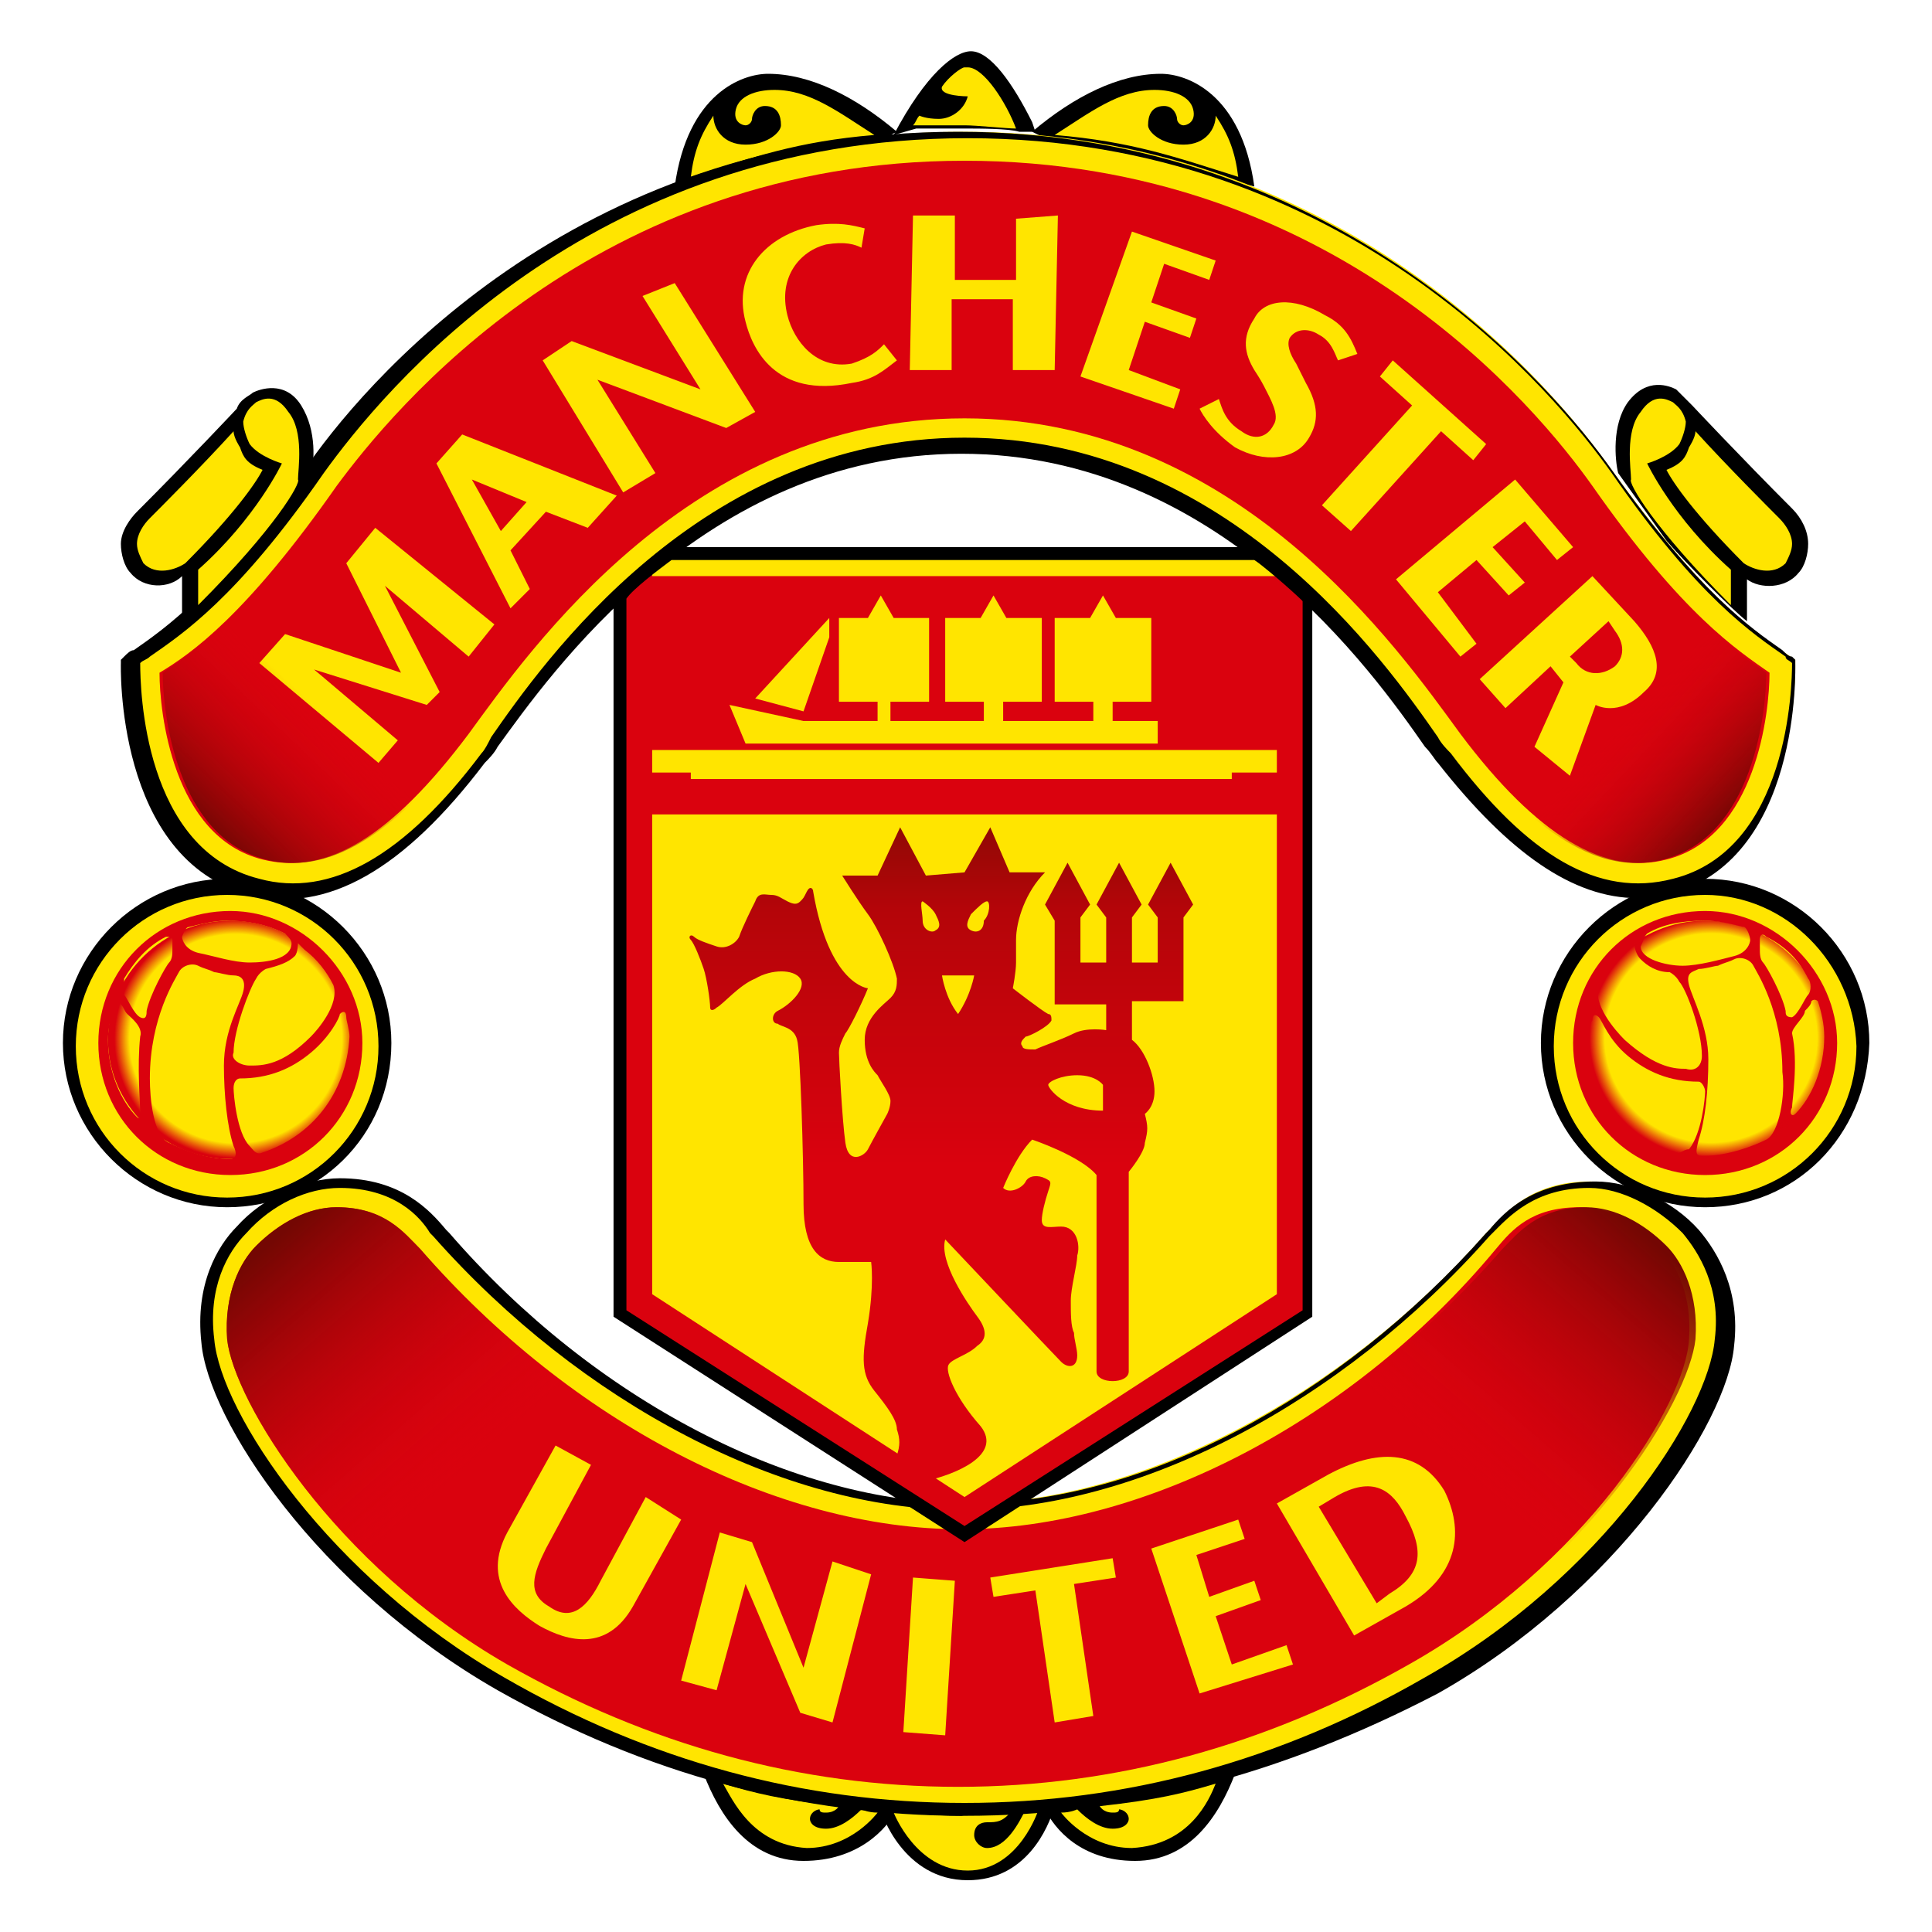 <?xml version="1.0" encoding="utf-8"?>
<!-- Generator: Adobe Illustrator 23.1.0, SVG Export Plug-In . SVG Version: 6.00 Build 0)  -->
<svg version="1.1" id="Layer_1" xmlns="http://www.w3.org/2000/svg" xmlns:xlink="http://www.w3.org/1999/xlink" x="0px" y="0px"
	 width="60px" height="60px" viewBox="0 0 60 60" style="enable-background:new 0 0 60 60;" xml:space="preserve">
<style type="text/css">
	.st0{fill:#FFE500;}
	.st1{fill:#DA020E;}
	.st2{clip-path:url(#SVGID_2_);}
	.st3{fill:url(#path7506_1_);}
	.st4{fill:url(#path39821_1_);}
	.st5{fill:url(#path39847_1_);}
	.st6{fill:url(#path39878_1_);}
	.st7{fill:url(#path39888_1_);}
	.st8{fill:url(#path39854_1_);}
	.st9{fill:url(#path39874_1_);}
</style>
<g id="layer1" transform="translate(-330.946, -277.008)">
	<path id="path22" d="M363.7,333.1c-0.2,0.7-0.9,2.3-2.7,2.3c-2,0-2.7-2.1-2.7-2.2l-0.1-0.2c0,0,1.7,0.1,2.7,0.1
		c0.9,0,2.5-0.1,2.8-0.1L363.7,333.1L363.7,333.1z"/>
	<path id="path26" d="M368.9,332l0.4,0.1c-0.5,1.3-1.4,2.7-3.1,2.7c-1.7,0-2.5-1-2.8-1.6l-0.3-0.2C363.1,333,366,332.9,368.9,332"/>
	<path id="path30" d="M353.2,332l-0.4,0.1c0.5,1.3,1.4,2.7,3.1,2.7c1.7,0,2.6-1,2.9-1.6l0.2-0.2C359,333,356.1,332.9,353.2,332"/>
	<path id="path34" class="st0" d="M362.4,333.2c-0.3,0.4-0.5,0.4-0.8,0.4c-0.2,0-0.4,0.1-0.4,0.4c0,0.2,0.2,0.4,0.4,0.4
		c0.6,0,1-0.8,1.2-1.2c0,0,0.3,0,0.4,0c0,0-0.6,1.9-2.2,1.9c-1.6,0-2.3-1.8-2.3-1.8s1.4,0.1,2.1,0.1
		C361.7,333.2,362.2,333.2,362.4,333.2"/>
	<path id="path890" class="st0" d="M353.4,332.4c1,0.3,1.8,0.5,3.6,0.7c0,0-0.1,0.2-0.4,0.2c-0.1,0-0.2,0-0.2-0.1
		c-0.1,0-0.3,0.1-0.3,0.3c0,0.1,0.1,0.3,0.5,0.3c0.4,0,0.8-0.3,1.1-0.6c0,0,0.2,0.1,0.5,0.1c0,0-0.8,1.1-2.2,1.1
		C354.3,334.3,353.7,332.9,353.4,332.4"/>
	<g id="path1322">
		<path class="st0" d="M360.9,323.7c5.6,0,11.9-3.5,16.2-8.4c0.5-0.5,1.3-1.6,3.2-1.6c1.9,0,4.4,1.7,4.1,4.9
			c-0.2,2.3-3.5,7.5-9.1,10.7c-5.6,3.2-10.8,3.9-14.4,3.9c-3.6,0-8.8-0.7-14.4-3.9c-5.6-3.2-8.9-8.4-9.1-10.7
			c-0.3-3.2,2.2-4.9,4.1-4.9c1.9,0,2.7,1,3.2,1.6C349,320.3,355.3,323.7,360.9,323.7L360.9,323.7z"/>
		<path d="M360.9,333.4c-5.1,0-9.9-1.3-14.5-3.9c-5.6-3.2-9-8.4-9.2-10.8c-0.2-1.8,0.5-3,1.1-3.6c0.8-0.9,2.1-1.5,3.2-1.5
			c1.9,0,2.8,1,3.3,1.6l0.1,0.1c4.5,5.2,10.7,8.4,16.1,8.4c5.4,0,11.5-3.2,16.1-8.4l0.1-0.1c0.5-0.6,1.4-1.5,3.3-1.5
			c1.1,0,2.4,0.6,3.2,1.5c0.6,0.7,1.3,1.9,1.1,3.6c-0.2,2.4-3.7,7.7-9.2,10.8C370.8,332.1,366,333.4,360.9,333.4z M341.5,313.9
			c-1,0-2.1,0.5-2.9,1.4c-0.6,0.6-1.2,1.7-1,3.3c0.2,2.3,3.6,7.4,9,10.5c4.5,2.6,9.3,3.9,14.3,3.9c5,0,9.8-1.3,14.3-3.9
			c5.5-3.1,8.8-8.2,9-10.5c0.2-1.6-0.5-2.7-1-3.3c-0.8-0.8-1.9-1.4-2.9-1.4c-1.7,0-2.5,0.9-3,1.4l-0.1,0.1
			c-4.6,5.2-10.9,8.5-16.4,8.5c-5.5,0-11.8-3.3-16.4-8.5l-0.1-0.1C344,314.8,343.2,313.9,341.5,313.9z"/>
	</g>
	<path id="path1326" class="st1" d="M360.8,324.5c-5.7,0-12.1-3.3-16.8-8.7c-0.5-0.5-1.1-1.3-2.6-1.3c-0.9,0-1.8,0.5-2.5,1.2
		c-0.5,0.5-1,1.5-0.9,2.9c0.2,1.9,3.3,7,8.7,10.1c4.4,2.5,9.1,3.8,14,3.8c4.9,0,9.6-1.3,14-3.8c5.5-3.1,8.6-8.1,8.7-10.1
		c0.1-1.4-0.4-2.3-0.9-2.9c-0.6-0.7-1.6-1.2-2.5-1.2c-1.5,0-2.1,0.7-2.6,1.3C373,321.1,366.5,324.5,360.8,324.5L360.8,324.5z"/>
	<path id="path6226" d="M385.2,296.3l0-1.3c0.4,0.3,1.2,0.3,1.6-0.2c0.2-0.2,0.3-0.6,0.3-0.9c0-0.4-0.2-0.8-0.5-1.1
		c-1.6-1.6-3.1-3.2-3.1-3.2c-0.2-0.2-0.4-0.4-0.5-0.5c-0.2-0.1-0.9-0.4-1.5,0.4c-0.5,0.7-0.4,1.8-0.3,2.2l1.5,2.1
		C383.3,294.5,384.8,296,385.2,296.3"/>
	<path id="path6234" d="M352.3,282.7c1.9-0.7,3.7-1.2,6.1-1.4l0.4-0.2c-1.3-1.1-2.7-1.8-4-1.8c-0.8,0-2.5,0.6-2.9,3.5L352.3,282.7
		L352.3,282.7z"/>
	<path id="path6238" d="M369.5,282.7c-1.9-0.7-3.7-1.2-6.1-1.4l-0.4-0.2c1.3-1.1,2.7-1.8,4-1.8c0.8,0,2.5,0.6,2.9,3.5L369.5,282.7z"
		/>
	<path id="path6246" d="M358.7,281.2c1-1.9,1.9-2.6,2.4-2.6c0.6,0,1.3,1,1.9,2.2l0.1,0.3l-0.5,0c-0.3-0.1-1.3-0.1-1.6-0.1
		c-0.4,0-1.2,0-1.6,0L358.7,281.2L358.7,281.2z"/>
	<path id="path6270" class="st0" d="M351,323.5l-1.4,2.6c-0.4,0.8-0.9,1.3-1.6,0.8c-0.7-0.4-0.5-1-0.1-1.8l1.4-2.6l-1.1-0.6
		l-1.5,2.7c-0.8,1.5,0.2,2.4,1,2.9c0.9,0.5,2.1,0.8,2.9-0.6l1.5-2.7L351,323.5L351,323.5z M369.2,328.7l-0.5-1.5l1.4-0.5l-0.2-0.6
		l-1.4,0.5l-0.4-1.3l1.5-0.5l-0.2-0.6l-2.7,0.9l1.5,4.5l2.9-0.9l-0.2-0.6L369.2,328.7z M372.2,322.8l-1.6,0.9l2.4,4.1l1.6-0.9
		c1.7-1,1.8-2.4,1.2-3.6C375,322,373.7,322,372.2,322.8 M374.6,324.1c0.6,1.1,0.5,1.8-0.5,2.4l-0.4,0.3l-1.8-3l0.5-0.3
		C373.6,322.8,374.2,323.3,374.6,324.1 M361.7,326l0.1,0.6l1.3-0.2l0.6,4.1l1.2-0.2l-0.6-4.1l1.3-0.2l-0.1-0.6L361.7,326L361.7,326z
		 M360.6,326.1l-1.3-0.1l-0.3,4.8l1.3,0.1L360.6,326.1z M356.8,325.5l-0.9,3.3l-1.6-3.9l-1-0.3l-1.2,4.6l1.1,0.3l0.9-3.3l1.7,4
		l1,0.3l1.2-4.6L356.8,325.5L356.8,325.5z"/>
	<path id="path7502" class="st0" d="M350.2,295.4v22.3l10.7,6.9l10.7-6.9l0-22.3c-0.3-0.3-1.1-1-1.6-1.3h-18.2
		C351.3,294.5,350.4,295.2,350.2,295.4z"/>
	<g>
		<defs>
			<path id="SVGID_1_" d="M350.2,295.4v22.3l10.7,6.9l10.7-6.9l0-22.3c-0.3-0.3-1.1-1-1.6-1.3h-18.2
				C351.3,294.5,350.4,295.2,350.2,295.4z"/>
		</defs>
		<clipPath id="SVGID_2_">
			<use xlink:href="#SVGID_1_"  style="overflow:visible;"/>
		</clipPath>
		<g id="path41110" class="st2">
			<polygon class="st1" points="360.9,325.8 349.2,318.3 349.2,286.3 351.2,286.3 351.2,317.2 360.9,323.5 370.6,317.2 370.6,286.4 
				372.6,286.4 372.5,318.3 			"/>
		</g>
	</g>
	
		<linearGradient id="path7506_1_" gradientUnits="userSpaceOnUse" x1="691.314" y1="34.45" x2="691.314" y2="23.82" gradientTransform="matrix(1 0 0 -1 -330.946 337.008)">
		<stop  offset="0" style="stop-color:#8F0904"/>
		<stop  offset="0.25" style="stop-color:#B40509"/>
		<stop  offset="1" style="stop-color:#DA020E"/>
	</linearGradient>
	<path id="path7506" class="st3" d="M365.2,311.5v-0.8c0,0-0.2-0.3-0.8-0.3c-0.5,0-0.9,0.2-0.9,0.3
		C363.5,310.8,364,311.5,365.2,311.5 M360.9,304.1l0.8-1.4l0.6,1.4h1.1c-0.6,0.6-0.9,1.5-0.9,2.1v0.7c0,0.3-0.1,0.8-0.1,0.8
		s0.9,0.7,1.1,0.8c0.1,0,0.1,0.1,0.1,0.2c-0.1,0.2-0.7,0.5-0.8,0.5c-0.1,0.1-0.2,0.2-0.1,0.3c0,0.1,0.2,0.1,0.4,0.1
		c0.2-0.1,0.8-0.3,1.2-0.5c0.4-0.2,1-0.1,1-0.1v-0.8h-1.6v-2.6l-0.3-0.5l0.7-1.3l0.7,1.3l-0.3,0.4v1.4h0.8v-1.4l-0.3-0.4l0.7-1.3
		l0.7,1.3l-0.3,0.4v1.4h0.8v-1.4l-0.3-0.4l0.7-1.3l0.7,1.3l-0.3,0.4l0,2.6h-1.6v1.2c0.4,0.3,0.7,1.1,0.7,1.6c0,0.5-0.3,0.7-0.3,0.7
		c0.1,0.4,0.1,0.5,0,0.9c0,0.3-0.5,0.9-0.5,0.9v6.2c0,0.4-1,0.4-1,0v-6.1c-0.5-0.6-2-1.1-2-1.1c-0.5,0.5-0.9,1.5-0.9,1.5
		c0.2,0.2,0.6,0,0.7-0.2c0.1-0.2,0.4-0.2,0.6-0.1c0.2,0.1,0.2,0.1,0.1,0.4c-0.1,0.3-0.2,0.7-0.2,0.9c0,0.3,0.3,0.2,0.6,0.2
		c0.5,0,0.6,0.6,0.5,0.9c0,0.3-0.2,1-0.2,1.4c0,0.4,0,0.8,0.1,1c0,0.2,0.1,0.5,0.1,0.7c0,0.4-0.3,0.4-0.5,0.2
		c-0.2-0.2-3.6-3.8-3.6-3.8c-0.2,0.7,0.7,2,1,2.4c0.3,0.4,0.3,0.7,0,0.9c-0.3,0.3-0.8,0.4-0.9,0.6c-0.1,0.2,0.2,1,1,1.9
		c0.7,0.9-0.8,1.5-1.7,1.7c-0.9,0.2-0.9-0.4-0.9-0.8c0.1-0.3,0.1-0.5,0-0.8c0-0.3-0.3-0.7-0.7-1.2c-0.4-0.5-0.4-1-0.2-2.1
		c0.2-1.2,0.1-1.9,0.1-1.9s-0.4,0-1,0c-0.6,0-1.1-0.4-1.1-1.8c0-1.4-0.1-4.8-0.2-5.1c-0.1-0.4-0.5-0.4-0.6-0.5c-0.2,0-0.2-0.3,0-0.4
		c0.4-0.2,0.9-0.7,0.7-1c-0.2-0.3-0.9-0.3-1.4,0c-0.5,0.2-1,0.8-1.2,0.9c-0.1,0.1-0.2,0.1-0.2,0c0-0.2-0.1-0.9-0.2-1.2
		c-0.1-0.3-0.3-0.8-0.4-0.9c-0.1-0.1,0-0.2,0.1-0.1c0.1,0.1,0.4,0.2,0.7,0.3c0.3,0.1,0.6-0.1,0.7-0.3c0.1-0.3,0.4-0.9,0.5-1.1
		c0.1-0.3,0.3-0.2,0.5-0.2c0.2,0,0.3,0.1,0.5,0.2c0.2,0.1,0.3,0.1,0.4,0c0.1-0.1,0.1-0.1,0.2-0.3c0.1-0.2,0.2-0.1,0.2,0
		c0.5,2.9,1.7,3,1.7,3c-0.2,0.5-0.6,1.3-0.7,1.4c-0.1,0.2-0.2,0.4-0.2,0.6c0,0.2,0.1,2.1,0.2,2.8c0.1,0.7,0.6,0.4,0.7,0.2
		c0.1-0.2,0.6-1.1,0.6-1.1s0.1-0.2,0.1-0.4c0-0.2-0.3-0.6-0.4-0.8c-0.1-0.1-0.4-0.4-0.4-1.1c0-0.7,0.6-1.1,0.8-1.3
		c0.2-0.2,0.2-0.4,0.2-0.6c-0.1-0.5-0.6-1.6-0.9-2c-0.3-0.4-0.8-1.2-0.8-1.2h1.1l0.7-1.5l0.8,1.5L360.9,304.1L360.9,304.1z
		 M360.7,308.5c0.4-0.6,0.5-1.2,0.5-1.2h-1C360.2,307.3,360.3,308,360.7,308.5 M359.6,305.6c0,0.3,0.3,0.4,0.4,0.3
		c0.2-0.1,0.1-0.3,0-0.5c-0.1-0.2-0.4-0.4-0.4-0.4C359.5,305,359.6,305.4,359.6,305.6 M361.6,305c-0.1,0-0.3,0.2-0.5,0.4
		c-0.1,0.2-0.2,0.4,0,0.5c0.2,0.1,0.4,0,0.4-0.3C361.7,305.4,361.7,305,361.6,305"/>
	<path id="path7932" class="st1" d="M351,301v1.3h19.7V301h-1.5v0.2h-16.8V301H351z"/>
	<path id="path8358" class="st1" d="M351,294.9h19.7v5.4H351V294.9z"/>
	<path id="path8790" class="st0" d="M354.4,298.7l1.5,0.4l0.8-2.3v-0.6L354.4,298.7z M366.9,300.1v-0.7h-1.4v-0.6h1.2v-2.6h-1.1
		l-0.4-0.7l-0.4,0.7h-1.1v2.6h1.2v0.6h-2.8v-0.6h1.2v-2.6h-1.1l-0.4-0.7l-0.4,0.7h-1.1v2.6h1.2v0.6h-2.9v-0.6h1.2v-2.6h-1.1
		l-0.4-0.7l-0.4,0.7H357v2.6h1.2v0.6l-2.3,0l-2.3-0.5l0.5,1.2H366.9L366.9,300.1z"/>
	<path id="path8794" class="st0" d="M352.4,282.5c1.9-0.6,3.3-1.1,5.7-1.3c-1.1-0.7-2-1.4-3.1-1.4c-0.6,0-1.1,0.2-1.2,0.6
		c-0.1,0.4,0.2,0.5,0.3,0.5c0.1,0,0.2-0.1,0.2-0.2c0-0.1,0.1-0.4,0.4-0.4c0.4,0,0.5,0.3,0.5,0.6c0,0.2-0.4,0.6-1.1,0.6
		c-0.7,0-1-0.5-1-0.9C352.7,281.2,352.5,281.7,352.4,282.5"/>
	<path id="path10086" d="M339.1,293.9l1.5-2.1c0.1-0.4,0.2-1.4-0.3-2.2c-0.5-0.8-1.3-0.5-1.5-0.4c-0.1,0.1-0.4,0.2-0.5,0.5
		c0,0-1.5,1.6-3.1,3.2c-0.2,0.2-0.5,0.6-0.5,1c0,0.3,0.1,0.7,0.3,0.9c0.4,0.5,1.2,0.5,1.6,0.1l0,1.3
		C337.1,296,338.6,294.5,339.1,293.9"/>
	<g id="path10094">
		<path class="st0" d="M360.9,290.8c8.8,0,13.8,8.3,14.9,9.7c1.9,2.6,4.3,4.7,7.1,4c4-1,3.8-7,3.8-7c-1-0.7-2.6-1.6-5.7-5.9
			c-3-4.2-9.7-10.5-20.1-10.5c-10.4,0-17.2,6.2-20.1,10.5c-3,4.3-4.7,5.2-5.7,5.9c0,0-0.2,6,3.8,7c2.8,0.7,5.1-1.4,7.1-4
			C347.1,299.1,352.1,290.8,360.9,290.8L360.9,290.8z"/>
		<path d="M381.8,304.9c-2,0-4-1.4-6.2-4.2c-0.1-0.1-0.2-0.3-0.4-0.5c-1.6-2.3-6.4-9.1-14.4-9.1c-8,0-12.8,6.9-14.4,9.1
			c-0.1,0.2-0.3,0.4-0.4,0.5c-2.5,3.3-4.9,4.7-7.3,4.1c-4.2-1.1-4-7.2-4-7.2l0-0.1l0.1-0.1c0.1-0.1,0.2-0.2,0.3-0.2
			c1-0.7,2.6-1.8,5.3-5.6c1.7-2.5,8.3-10.5,20.3-10.5c11.9,0,18.6,8.1,20.3,10.5c2.7,3.8,4.3,4.9,5.3,5.6c0.1,0.1,0.2,0.2,0.3,0.2
			l0.1,0.1l0,0.1c0,0.1,0.2,6.2-4,7.2C382.5,304.8,382.2,304.9,381.8,304.9z M360.9,290.6c8.2,0,13.1,7,14.7,9.3
			c0.1,0.2,0.3,0.4,0.4,0.5c2.4,3.2,4.6,4.5,6.9,3.9c3.6-0.9,3.7-6,3.7-6.7c-0.1-0.1-0.2-0.1-0.2-0.2c-1-0.7-2.7-1.8-5.4-5.7
			c-1.7-2.4-8.2-10.4-20-10.4c-11.8,0-18.2,7.9-20,10.4c-2.7,3.9-4.4,5-5.4,5.7c-0.1,0.1-0.2,0.1-0.3,0.2c0,0.8,0.1,5.8,3.7,6.7
			c2.2,0.6,4.5-0.7,6.9-3.9c0.1-0.1,0.2-0.3,0.3-0.5C347.8,297.6,352.7,290.6,360.9,290.6z"/>
	</g>
	<path id="path10098" class="st1" d="M360.9,290c8.5,0,13.5,7.2,15.4,9.8c2.4,3.2,4.5,4.4,6.4,3.9c2.8-0.7,3.2-4.6,3.2-5.8v0l0,0
		c-1-0.7-2.7-1.8-5.5-5.8c-1.7-2.4-8-10.1-19.5-10.1c-11.5,0-17.8,7.8-19.5,10.1c-2.8,4-4.5,5.2-5.5,5.8l0,0l0,0
		c0,1.2,0.4,5.1,3.2,5.8c2,0.5,4-0.7,6.4-3.9C347.4,297.2,352.4,290,360.9,290"/>
	<path id="path14986" class="st0" d="M356.3,284c-1.6,0.3-2.6,1.5-2.2,3c0.2,0.8,0.9,2.4,3.3,1.9c0.7-0.1,1-0.4,1.4-0.7l-0.4-0.5
		c-0.2,0.2-0.4,0.4-1,0.6c-1.1,0.2-1.8-0.7-2-1.5c-0.3-1.2,0.4-2,1.2-2.2c0.6-0.1,0.9,0,1.1,0.1h0l0.1-0.6
		C357.4,284,357,283.9,356.3,284 M369.3,290.9c0.9,0.5,1.9,0.4,2.3-0.3c0.3-0.5,0.3-1-0.1-1.7c-0.1-0.2-0.2-0.4-0.3-0.6
		c-0.2-0.3-0.3-0.6-0.2-0.8c0.2-0.3,0.6-0.3,0.9-0.1c0.4,0.2,0.5,0.6,0.6,0.8l0.6-0.2c-0.2-0.5-0.4-0.9-1-1.2
		c-1-0.6-1.9-0.5-2.2,0.1c-0.4,0.6-0.3,1.1,0,1.6c0,0,0.2,0.3,0.3,0.5c0.2,0.4,0.5,0.9,0.3,1.2c-0.2,0.4-0.6,0.5-1,0.2
		c-0.5-0.3-0.6-0.7-0.7-1l-0.6,0.3C368.3,289.9,368.6,290.4,369.3,290.9 M362.5,283.8l0,1.9l-1.9,0l0-2l-1.3,0l-0.1,4.8l1.3,0l0-2.2
		l1.9,0l0,2.2l1.3,0l0.1-4.8L362.5,283.8L362.5,283.8z M380.5,298.9c0,0,0.7,0.4,1.5-0.4c0.7-0.6,0.4-1.4-0.3-2.2l-1.3-1.4l-3.5,3.2
		l0.8,0.9l1.4-1.3l0.4,0.5l-0.9,2l1.1,0.9L380.5,298.9L380.5,298.9z M381.1,296.6c0.3,0.4,0.3,0.8,0,1.1c-0.4,0.3-0.9,0.3-1.2-0.1
		l-0.2-0.2l1.2-1.1L381.1,296.6L381.1,296.6z M375.6,295.4l1.2-1l1,1.1l0.5-0.4l-1-1.1l1-0.8l1,1.2l0.5-0.4l-1.8-2.1l-3.7,3.1l2,2.4
		l0.5-0.4L375.6,295.4L375.6,295.4z M374.2,288.2l-0.4,0.5l1,0.9l-2.8,3.1l0.9,0.8l2.8-3.1l1,0.9l0.4-0.5L374.2,288.2z M366,288.5
		l0.5-1.5l1.4,0.5l0.2-0.6l-1.4-0.5l0.4-1.2l1.4,0.5l0.2-0.6l-2.6-0.9l-1.6,4.5l2.9,1l0.2-0.6L366,288.5L366,288.5z M350.9,286.2
		l1.8,2.9l-4-1.5l-0.9,0.6l2.5,4.1l1-0.6l-1.8-2.9l4,1.5l0.9-0.5l-2.5-4L350.9,286.2L350.9,286.2z M345.3,290.5l-0.8,0.9l2.3,4.5
		l0.6-0.6l-0.6-1.2l1.1-1.2l1.3,0.5l0.9-1L345.3,290.5L345.3,290.5z M347.3,292.6l-0.8,0.9l-0.9-1.6L347.3,292.6z M342.6,293.4
		l-0.9,1.1l1.7,3.4l-3.6-1.2l-0.8,0.9l3.7,3.1l0.6-0.7l-2.6-2.2l3.5,1.1l0.4-0.4l-1.7-3.3l2.6,2.2l0.8-1L342.6,293.4L342.6,293.4z"
		/>
	<path id="path15846" class="st0" d="M337.1,295.8l0-1.1c1.8-1.6,2.6-3.3,2.6-3.3s-0.7-0.2-1-0.6c-0.1-0.2-0.2-0.5-0.2-0.7
		c0.1-0.4,0.3-0.5,0.4-0.6c0.2-0.1,0.6-0.3,1,0.3c0.5,0.6,0.3,1.8,0.3,2.1C340.3,292,339.5,293.4,337.1,295.8"/>
	<path id="path16274" class="st0" d="M339.1,291.6c-0.2,0.4-0.9,1.4-2.4,2.9c-0.3,0.2-0.9,0.4-1.3,0c-0.1-0.2-0.2-0.4-0.2-0.6
		c0-0.3,0.2-0.6,0.4-0.8c0.3-0.3,1.6-1.6,2.6-2.7c0,0.2,0.2,0.5,0.2,0.5C338.5,291.2,338.6,291.4,339.1,291.6"/>
	
		<linearGradient id="path39821_1_" gradientUnits="userSpaceOnUse" x1="672.673" y1="23.438" x2="678.738" y2="16.477" gradientTransform="matrix(1 0 0 -1 -330.946 337.008)">
		<stop  offset="0" style="stop-color:#740703"/>
		<stop  offset="1" style="stop-color:#DA020E;stop-opacity:0"/>
	</linearGradient>
	<path id="path39821" class="st4" d="M360.8,324.5c-5.7,0-12.1-3.3-16.8-8.7c-0.5-0.5-1.1-1.3-2.6-1.3c-0.9,0-1.8,0.5-2.5,1.2
		c-0.5,0.5-1,1.5-0.9,2.9c0.2,1.9,3.3,7,8.7,10.1c4.4,2.5,9.1,3.8,14,3.8"/>
	
		<linearGradient id="path39847_1_" gradientUnits="userSpaceOnUse" x1="944.337" y1="23.438" x2="950.402" y2="16.477" gradientTransform="matrix(-1 0 0 -1 1324.304 337.008)">
		<stop  offset="0" style="stop-color:#740703"/>
		<stop  offset="1" style="stop-color:#DA020E;stop-opacity:0"/>
	</linearGradient>
	<path id="path39847" class="st5" d="M360.8,324.5c5.7,0,12.1-3.3,16.8-8.7c0.5-0.5,1.1-1.3,2.6-1.3c0.9,0,1.8,0.5,2.5,1.2
		c0.5,0.5,1,1.5,0.9,2.9c-0.2,1.9-3.3,7-8.7,10.1c-4.4,2.5-9.1,3.8-14,3.8"/>
	
		<linearGradient id="path39878_1_" gradientUnits="userSpaceOnUse" x1="715.784" y1="34.715" x2="712.502" y2="37.804" gradientTransform="matrix(1 0 0 -1 -330.946 337.008)">
		<stop  offset="0" style="stop-color:#740703"/>
		<stop  offset="1" style="stop-color:#DA020E;stop-opacity:0"/>
	</linearGradient>
	<path id="path39878" class="st6" d="M376.2,299.8c2.4,3.2,4.5,4.4,6.4,3.9c2.8-0.7,3.2-4.6,3.2-5.8v0l0,0c-1-0.7-2.7-1.8-5.5-5.8"
		/>
	
		<linearGradient id="path39888_1_" gradientUnits="userSpaceOnUse" x1="987.579" y1="34.386" x2="984.104" y2="38.054" gradientTransform="matrix(-1 0 0 -1 1324.838 337.008)">
		<stop  offset="0" style="stop-color:#740703"/>
		<stop  offset="1" style="stop-color:#DA020E;stop-opacity:0"/>
	</linearGradient>
	<path id="path39888" class="st7" d="M345.6,299.8c-2.4,3.2-4.5,4.4-6.4,3.9c-2.8-0.7-3.2-4.6-3.2-5.8v0l0,0c1-0.7,2.7-1.8,5.5-5.8"
		/>
	<path id="path41035" class="st0" d="M369.4,282.5c-1.9-0.6-3.3-1.1-5.7-1.3c1.1-0.7,2-1.4,3.1-1.4c0.6,0,1.1,0.2,1.2,0.6
		c0.1,0.4-0.2,0.5-0.3,0.5c-0.1,0-0.2-0.1-0.2-0.2c0-0.1-0.1-0.4-0.4-0.4c-0.4,0-0.5,0.3-0.5,0.6c0,0.2,0.4,0.6,1.1,0.6
		c0.7,0,1-0.5,1-0.9C369.1,281.2,369.3,281.7,369.4,282.5"/>
	<path id="path9646-8" class="st0" d="M361,280c-0.1,0.4-0.5,0.7-0.9,0.7l0,0c-0.4,0-0.6-0.1-0.6-0.1l0,0c-0.1,0.1-0.1,0.2-0.2,0.3
		l0,0c0.4,0,1.3,0,1.6,0l0,0c0.4,0,1.3,0.1,1.6,0.1l0,0c-0.3-0.8-1-1.9-1.5-1.9l0,0c0,0,0,0-0.1,0l0,0c-0.1,0-0.5,0.3-0.7,0.6
		C360.1,280,361,280,361,280z"/>
	<path id="path41092" class="st0" d="M384.7,295.8l0-1.1c-1.8-1.6-2.6-3.3-2.6-3.3s0.7-0.2,1-0.6c0.1-0.2,0.2-0.5,0.2-0.7
		c-0.1-0.4-0.3-0.5-0.4-0.6c-0.2-0.1-0.6-0.3-1,0.3c-0.5,0.6-0.3,1.8-0.3,2.1C381.5,292,382.3,293.4,384.7,295.8"/>
	<path id="path41094" class="st0" d="M382.7,291.6c0.2,0.4,0.9,1.4,2.4,2.9c0.3,0.2,0.9,0.4,1.3,0c0.1-0.2,0.2-0.4,0.2-0.6
		c0-0.3-0.2-0.6-0.4-0.8c-0.3-0.3-1.6-1.6-2.6-2.7c0,0.2-0.2,0.5-0.2,0.5C383.3,291.2,383.2,291.4,382.7,291.6"/>
	<g id="path41140">
		<path d="M360.9,324.9l-10.9-7v-22.5l0.1-0.1c0.2-0.2,1.1-1,1.6-1.3l0.1,0H370l0,0c0.5,0.3,1.1,0.8,1.5,1.2l0.2,0.2l0,0.1l0,22.4
			L360.9,324.9z M350.4,317.7l10.5,6.7l10.5-6.7l0-22.1l-0.1-0.1c-0.4-0.3-0.9-0.8-1.4-1.1h-18.1c-0.4,0.3-1.2,0.9-1.4,1.2V317.7z"
			/>
	</g>
	<path id="path41152" class="st0" d="M368.7,332.4c-1,0.3-1.8,0.5-3.6,0.7c0,0,0.1,0.2,0.4,0.2c0.1,0,0.2,0,0.2-0.1
		c0.1,0,0.3,0.1,0.3,0.3c0,0.1-0.1,0.3-0.5,0.3c-0.4,0-0.8-0.3-1.1-0.6c0,0-0.2,0.1-0.5,0.1c0,0,0.8,1.1,2.2,1.1
		C367.9,334.3,368.5,332.9,368.7,332.4"/>
	<g id="path6214">
		<path class="st0" d="M333.1,309.5c0-2.7,2.2-4.9,4.9-4.9c2.7,0,4.9,2.2,4.9,4.9c0,2.7-2.2,4.9-4.9,4.9
			C335.3,314.3,333.1,312.2,333.1,309.5z"/>
		<path d="M338,314.5c-2.8,0-5.1-2.3-5.1-5.1c0-2.8,2.3-5.1,5.1-5.1c2.8,0,5.1,2.3,5.1,5.1C343.1,312.3,340.8,314.5,338,314.5z
			 M338,304.8c-2.6,0-4.7,2.1-4.7,4.7c0,2.6,2.1,4.7,4.7,4.7c2.6,0,4.7-2.1,4.7-4.7C342.7,306.9,340.6,304.8,338,304.8z"/>
	</g>
	
		<radialGradient id="path39854_1_" cx="670.562" cy="24.329" r="3.621" gradientTransform="matrix(1.041 0 0 -1.024 -359.786 334.176)" gradientUnits="userSpaceOnUse">
		<stop  offset="0" style="stop-color:#DA030E;stop-opacity:0"/>
		<stop  offset="0.875" style="stop-color:#DA020E;stop-opacity:0"/>
		<stop  offset="1" style="stop-color:#DA020E"/>
	</radialGradient>
	<path id="path39854" class="st8" d="M334.3,309.3c0-2,1.7-3.7,3.8-3.7c2.1,0,3.8,1.7,3.8,3.7c0,2-1.7,3.7-3.8,3.7
		C336,313,334.3,311.3,334.3,309.3z"/>
	<path id="path17130" class="st1" d="M339.1,312.8c-0.2,0.1-0.3-0.1-0.4-0.2c-0.4-0.4-0.5-1.6-0.5-1.8c0-0.2,0.1-0.3,0.2-0.3
		c0.9,0,1.6-0.3,2.2-0.8c0.6-0.5,0.9-1.1,0.9-1.2c0.1-0.1,0.2-0.1,0.2,0.1c0,0.1,0.1,0.4,0.1,0.6C341.7,311,340.6,312.3,339.1,312.8
		 M338.1,313C338.1,313,338,313,338.1,313c-0.8,0-1.5-0.3-1.9-0.5c-0.5-0.2-0.6-1.4-0.6-2c0-1.9,0.8-3.1,0.9-3.3
		c0.1-0.2,0.4-0.3,0.6-0.2c0.2,0.1,0.3,0.1,0.5,0.2c0.1,0,0.4,0.1,0.6,0.1c0.2,0,0.4,0.1,0.3,0.5c-0.1,0.4-0.6,1.2-0.6,2.3
		c0,0.9,0.1,1.9,0.3,2.5C338.3,312.8,338.3,313,338.1,313 M335.3,308.6c-0.2-0.1-0.4-0.6-0.5-0.7c0-0.1,0-0.4,0-0.5
		c0.3-0.5,0.7-1,1.3-1.3c0.1,0,0.2,0,0.2,0.1c0,0.1,0,0.2,0,0.3c0,0.1,0,0.3-0.1,0.4c-0.1,0.1-0.6,1-0.7,1.5
		C335.5,308.5,335.5,308.7,335.3,308.6 M335.2,311.7c-0.5-0.5-0.9-1.4-0.9-2.4c0-0.4,0.1-0.7,0.2-1.1c0,0,0.1-0.2,0.2,0
		c0.1,0.1,0.1,0.2,0.2,0.3c0.1,0.1,0.5,0.4,0.4,0.7c-0.1,0.9,0,2.1,0,2.3C335.4,311.7,335.3,311.8,335.2,311.7 M336.8,305.8
		c0.4-0.1,0.8-0.2,1.2-0.2c0.6,0,1.2,0.1,1.8,0.4c0.1,0.1,0.2,0.2,0.2,0.3c0,0.5-0.8,0.6-1.3,0.6c-0.5,0-1.1-0.2-1.6-0.3
		c-0.4-0.1-0.5-0.4-0.5-0.5C336.6,306.1,336.7,305.8,336.8,305.8 M340.2,306.3c0.1,0.1,0.2,0.2,0.2,0.2c0.4,0.3,0.7,0.7,0.9,1.1
		c0.2,0.6-0.5,1.4-0.7,1.6c-0.9,0.9-1.5,0.9-1.9,0.9c-0.3,0-0.6-0.2-0.5-0.4c0-0.7,0.5-2,0.7-2.3c0.1-0.2,0.3-0.3,0.3-0.3
		c0.4-0.1,0.7-0.2,0.9-0.4C340.2,306.6,340.2,306.3,340.2,306.3 M338.1,305.3c-2.3,0-4.1,1.8-4.1,4.1c0,2.3,1.8,4.1,4.1,4.1
		c2.3,0,4.1-1.8,4.1-4.1C342.2,307.2,340.3,305.3,338.1,305.3"/>
	<g id="path6190">
		<path class="st0" d="M379,309.4c0-2.7,2.2-4.9,4.9-4.9c2.7,0,4.9,2.2,4.9,4.9c0,2.7-2.2,4.9-4.9,4.9
			C381.2,314.3,379,312.1,379,309.4z"/>
		<path d="M383.9,314.5c-2.8,0-5.1-2.3-5.1-5.1c0-2.8,2.3-5.1,5.1-5.1s5.1,2.3,5.1,5.1C388.9,312.3,386.7,314.5,383.9,314.5z
			 M383.9,304.8c-2.6,0-4.7,2.1-4.7,4.7c0,2.6,2.1,4.7,4.7,4.7s4.7-2.1,4.7-4.7C388.5,306.9,386.4,304.8,383.9,304.8z"/>
	</g>
	<path id="path17562" class="st1" d="M386.7,311.6c-0.1,0.1-0.2,0-0.1-0.2c0-0.2,0.2-1.4,0-2.3c0-0.2,0.4-0.5,0.4-0.7
		c0.1-0.1,0.2-0.2,0.2-0.3c0.1-0.1,0.2,0,0.2,0c0.1,0.3,0.2,0.7,0.2,1.1C387.6,310.2,387.2,311.1,386.7,311.6 M386.4,308.4
		c-0.1-0.5-0.6-1.4-0.7-1.5c-0.1-0.1-0.1-0.3-0.1-0.4c0-0.1,0-0.2,0-0.3c0-0.2,0.1-0.2,0.2-0.1c0.6,0.3,1,0.7,1.3,1.3
		c0.1,0.1,0.1,0.4,0,0.5c-0.1,0.1-0.3,0.6-0.5,0.7C386.4,308.6,386.4,308.5,386.4,308.4 M385.8,312.4c-0.4,0.2-1.2,0.5-1.9,0.5h-0.1
		c-0.2,0-0.2-0.1-0.1-0.5c0.2-0.6,0.3-1.5,0.3-2.5c0-1-0.5-1.9-0.6-2.3c-0.1-0.4,0.1-0.4,0.3-0.5c0.2,0,0.5-0.1,0.6-0.1
		c0.2-0.1,0.3-0.1,0.5-0.2c0.2-0.1,0.5,0,0.6,0.2c0.1,0.2,0.9,1.4,0.9,3.3C386.4,311,386.2,312.2,385.8,312.4 M382.9,312.8
		c-1.5-0.5-2.6-1.9-2.6-3.5c0-0.2,0-0.5,0.1-0.6c0-0.2,0.1-0.2,0.2-0.1c0.1,0.1,0.3,0.7,0.9,1.2c0.6,0.5,1.3,0.8,2.2,0.8
		c0.1,0,0.2,0.2,0.2,0.3c0,0.2-0.1,1.3-0.5,1.8C383.2,312.7,383.1,312.9,382.9,312.8 M380.6,307.6c0.2-0.4,0.5-0.8,0.9-1.1
		c0,0,0.2-0.1,0.2-0.2c0,0,0,0.3,0.2,0.5c0.2,0.2,0.5,0.4,0.9,0.4c0,0,0.2,0.1,0.3,0.3c0.2,0.2,0.7,1.5,0.7,2.3
		c0,0.3-0.2,0.5-0.5,0.4c-0.3,0-0.9,0-1.9-0.9C381.1,309,380.4,308.2,380.6,307.6 M382.1,306c0.5-0.3,1.1-0.4,1.8-0.4
		c0.4,0,0.8,0.1,1.2,0.2c0.1,0,0.2,0.3,0.2,0.4c0,0.1-0.1,0.4-0.5,0.5c-0.4,0.1-1.1,0.3-1.6,0.3c-0.5,0-1.3-0.2-1.3-0.6
		C382,306.2,382,306.1,382.1,306 M383.9,305.3c-2.3,0-4.1,1.8-4.1,4.1c0,2.3,1.8,4.1,4.1,4.1c2.3,0,4.1-1.8,4.1-4.1
		C388,307.2,386.1,305.3,383.9,305.3"/>
	
		<radialGradient id="path39874_1_" cx="486.274" cy="24.255" r="3.621" gradientTransform="matrix(1.041 0 0 -1.024 -122.129 334.082)" gradientUnits="userSpaceOnUse">
		<stop  offset="0" style="stop-color:#DA030E;stop-opacity:0"/>
		<stop  offset="0.875" style="stop-color:#DA020E;stop-opacity:0"/>
		<stop  offset="1" style="stop-color:#DA020E"/>
	</radialGradient>
	<path id="path39874" class="st9" d="M380.1,309.3c0-2,1.7-3.7,3.8-3.7c2.1,0,3.8,1.7,3.8,3.7c0,2-1.7,3.7-3.8,3.7
		C381.8,313,380.1,311.3,380.1,309.3z"/>
</g>
</svg>
